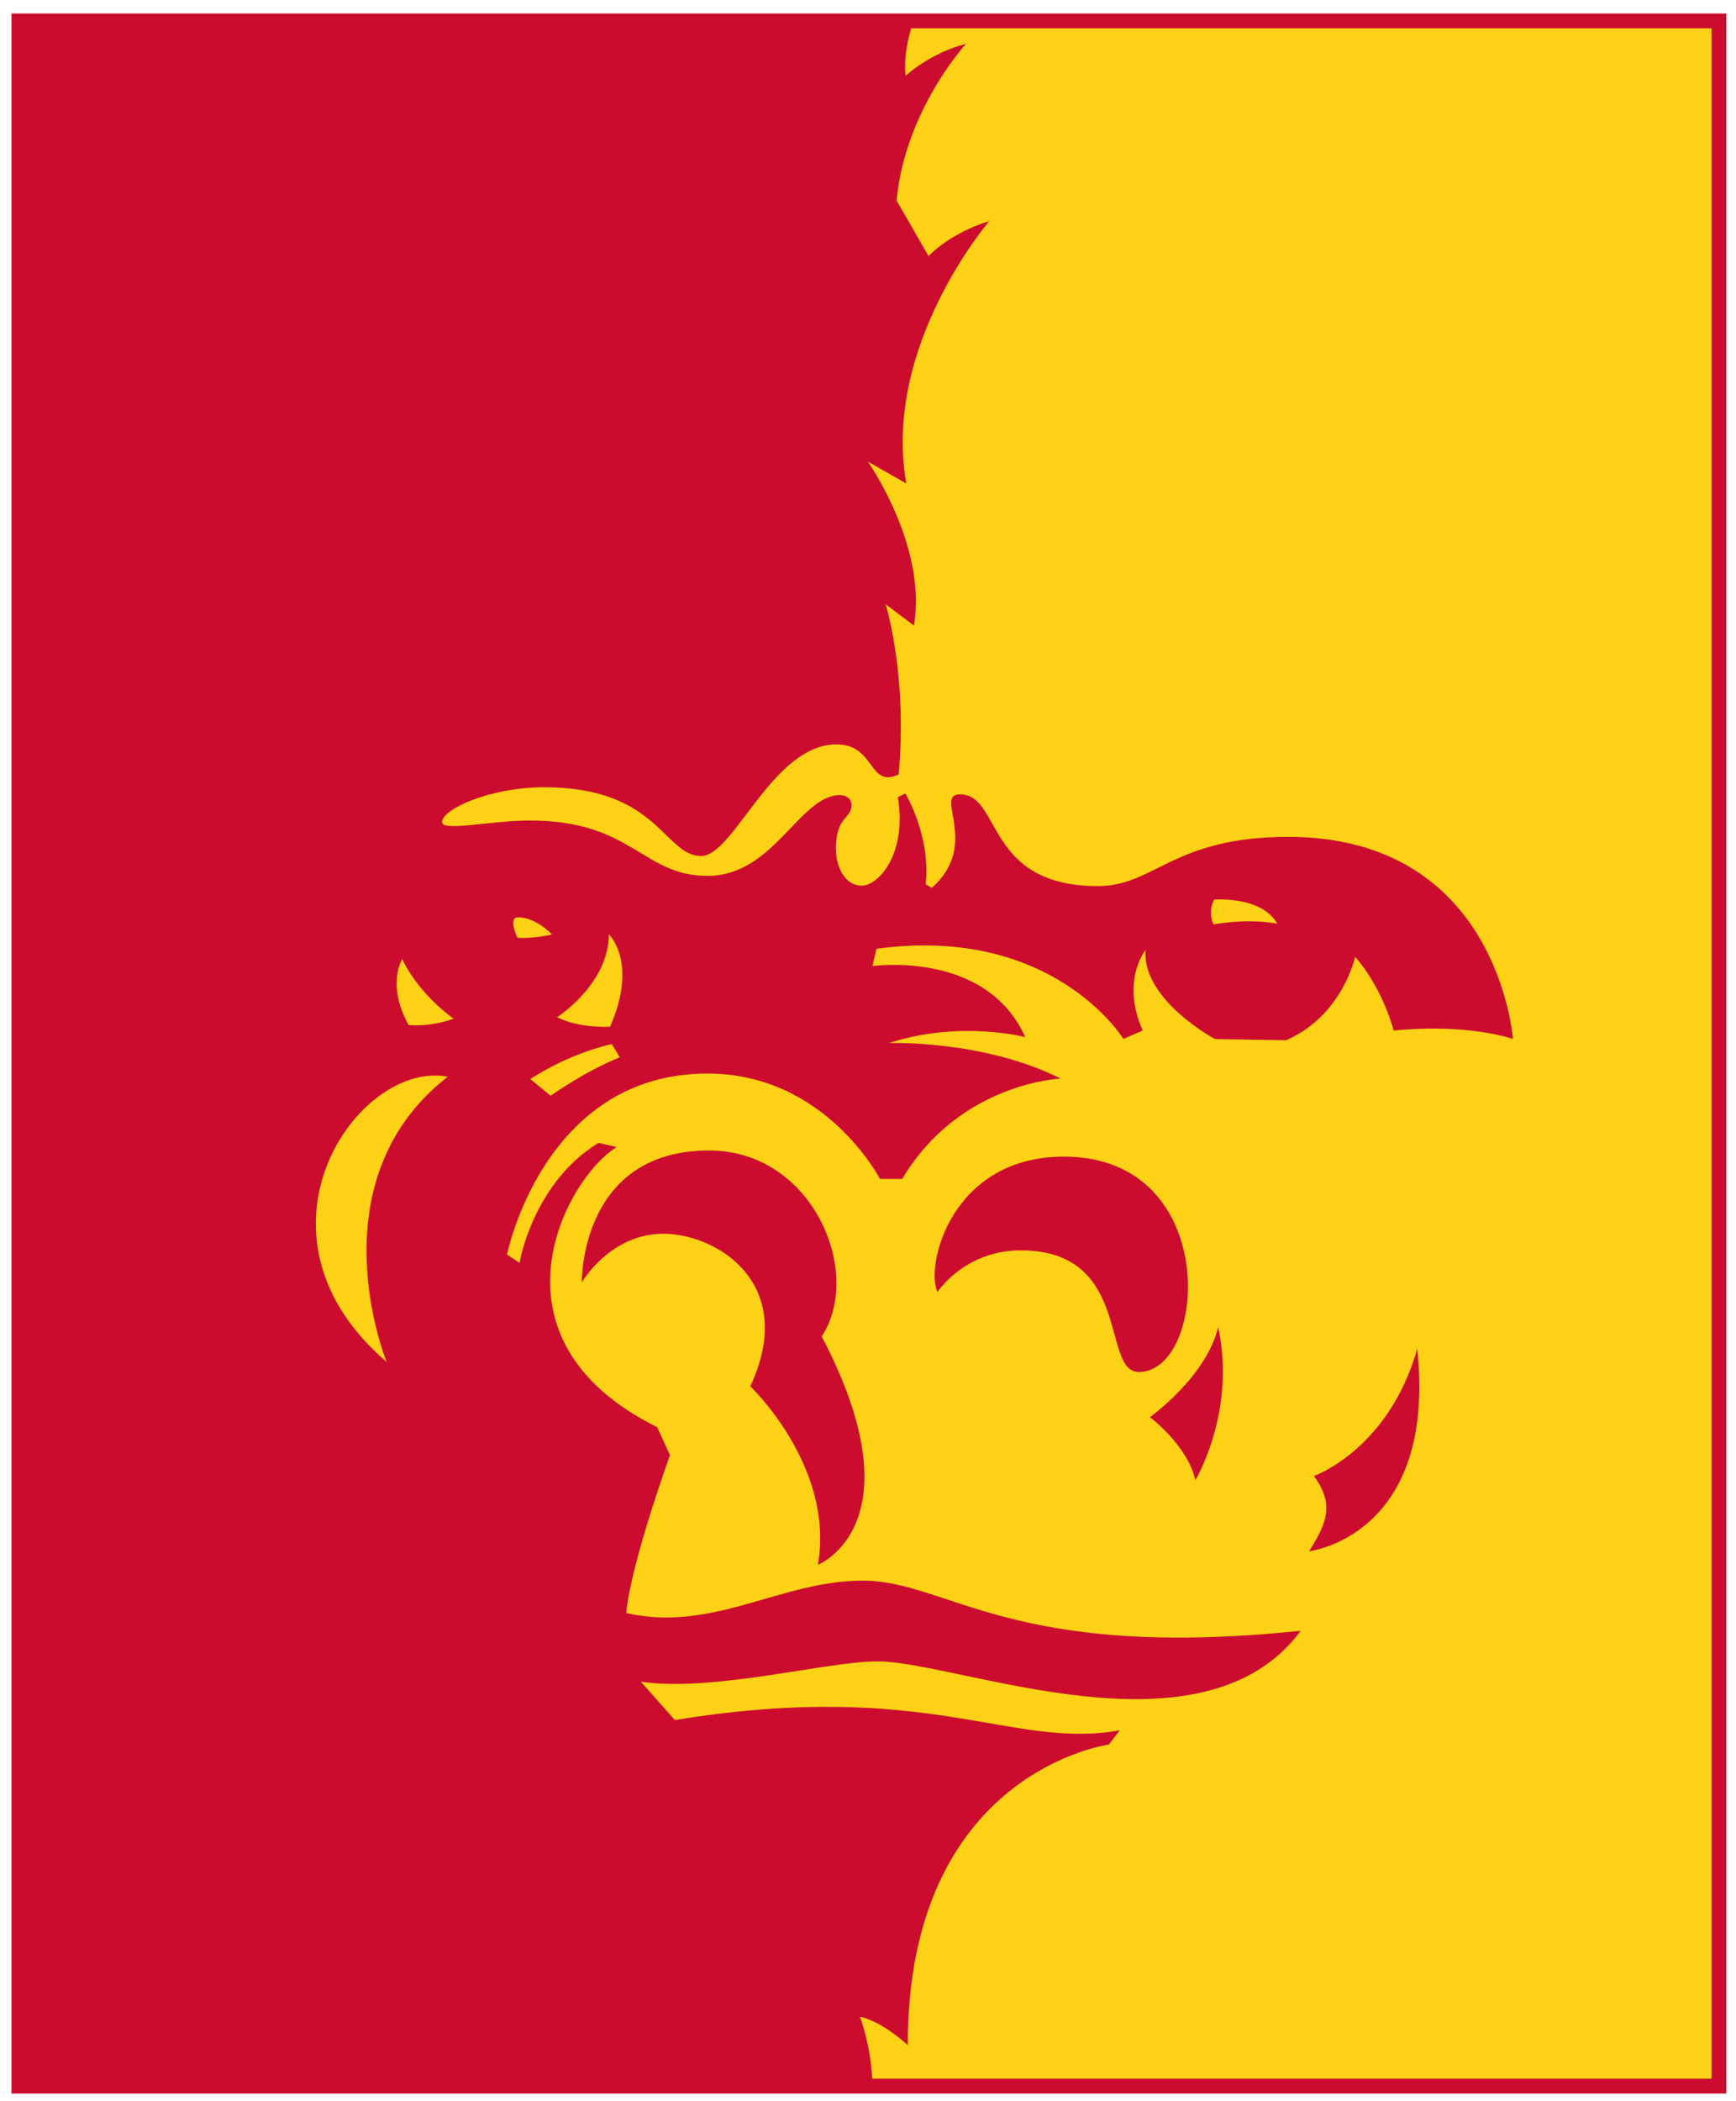 <?xml version="1.0" encoding="UTF-8" standalone="no"?>
<svg xmlns:rdf="http://www.w3.org/1999/02/22-rdf-syntax-ns#" xmlns="http://www.w3.org/2000/svg" xml:space="preserve" height="199.06" viewBox="0 0 164.497 199.06" width="164.5" version="1.1" xmlns:cc="http://creativecommons.org/ns#" xmlns:dc="http://purl.org/dc/elements/1.1/"><g transform="matrix(.5 0 0 .5 1.083 1.273)"><path fill="#cc0c2f" d="m0.004 394.13h325v-394.12h-325v394.12z"/><path d="m170.51 2.816 0.004 0.002c-1.625 5.473-1.049 8.986-1.049 8.986s4.627-4.307 11.432-6.041c0 0-11.578 12.628-13.143 29.691l6.043 10.508s4.108-4.378 11.514-6.606c0 0-20.34 23.664-15.717 49.703l-7.301-4.154s11.291 15.985 8.752 31.084l-5.381-4.053s4.183 13.094 2.484 32.256c-5.786 2.682-4.357-5.695-11.789-5.695-12.128 0-19.443 21.148-25.635 21.148-7.074 0-8.044-13.027-29.756-13.027-10.281 0-19.359 4.171-19.359 6.596 0 1.882 9.254-0.291 16.635-0.291 19.514 0 21.276 10.49 33.67 10.49 12.645 0 17.408-15.303 25.137-15.303 1.12 0 2.164 0.655 2.164 1.938 0 2.507-2.967 2.112-2.967 8.143 0 3.618 1.742 7.074 4.916 7.074 3.168 0 8.597-6.061 6.826-16.762l1.412-0.703s4.837 7.886 3.869 17.199l1.156 0.686c9.291-8.28 0.295-17.723 5.322-17.723 7.977 0 4.637 17.387 26.174 17.387 10.719 0 14.24-9.326 36.031-9.326 39.908 0 42.604 38.287 42.604 38.287s-8.357-3.003-22.598-1.592c0 0-2.01-7.939-7.309-13.961 0 0-2.352 11.124-13.086 15.801l-13.475-0.23s-13.822-7.389-13.172-16.85c0 0-4.716 5.777-0.521 15.24l-3.67 1.578s-13.227-21.641-46.785-17.074l-0.781 3.283s21.582-3.087 28.965 13.463c0 0-12.275-3.276-25.812 1.121 0 0 17.862-0.651 32.518 6.734 0 0-19.143 0.757-30.025 19.014h-4.213s-10.296-19.975-32.68-19.975c-31.116 0-37.994 34.301-37.994 34.301l2.369 1.574s2.498-15.101 14.969-22.73l3.447 0.787c-9.635 5.902-26.129 36.265 7.672 53.08l2.43 5.295s-7.531 20.851-8.283 29.918c16.387 3.746 29.289-6.141 44.762-6.141 16.357 0 27.984 15.25 83.057 9.502-18.653 25.25-64.891 5.797-80.252 5.797-9.656 0-31.146 5.878-44.809 3.85l6.449 7.266c48.366-7.856 63.531 5.658 84.314 1.951l-2.078 2.699s-38.104 5.076-38.104 56.953c0 0-4.505-4.315-9.066-5.414 0 0 1.993 5.09 2.336 11.762h159.06v-388.5h-151.68zm58.88 165.06c-0.892-0.014-1.455 0.033-1.455 0.033-1.295 2.462-0.129 4.703-0.129 4.703 7.365-1.274 12.104-0.111 12.104-0.111-2.216-3.999-7.844-4.583-10.52-4.625zm-133.39 3.383c-1.959 0-0.115 3.859-0.115 3.859 2.751 0.274 6.574-0.59 6.574-0.59s-2.995-3.269-6.459-3.269zm17.219 3.223c0 9.451-9.85 15.738-9.85 15.738 0.181-0.128 2.961 1.97 10.076 1.781 5.389-12.23-0.227-17.52-0.227-17.52zm-39.143 4.699s-3.093 4.708 1.184 12.482c0 0 3.72 0.505 8.535-1.184-7.253-5.354-9.719-11.299-9.719-11.299zm39.701 16.104s-7.561 1.509-15.438 6.627l3.848 3.156s6.698-4.742 13.113-7.281l-1.523-2.502zm-33.518 5.961c-16.616 0.014-36.254 31.043-9.148 54.264 0 0-13.983-34.117 11.572-54.037-0.797-0.154-1.607-0.227-2.424-0.227zm51.959 14.199c19.711 0 29.276 23.218 21.34 35.223 18.637 35.623-0.727 43.285-0.727 43.285 3.263-18.585-12.805-33.826-12.805-33.826 9.083-19.437-6.337-28.906-16.473-28.906-10.134 0-15.457 9.201-15.457 9.201s-0.426-24.977 24.121-24.977zm67.232 1.162c29.936 0 27.259 40.811 14.211 40.811-7.215 0-1.158-23.049-22.395-23.049-10.623 0-15.764 7.885-15.764 7.885-2.365-5.003 2.634-25.646 23.947-25.646zm29.238 32.293c3.494 16.07-4.314 28.998-4.314 28.998-1.505-6.633-8.617-11.918-8.617-11.918s10.722-7.652 12.932-17.08zm37.732 4.129c3.771 35.547-20.498 38.354-20.498 38.354 3.417-5.413 4.816-8.922 0.924-14.26 0 0 14.125-4.943 19.574-24.094z" fill="#fcd116" transform="translate(-.001)"/></g></svg>
